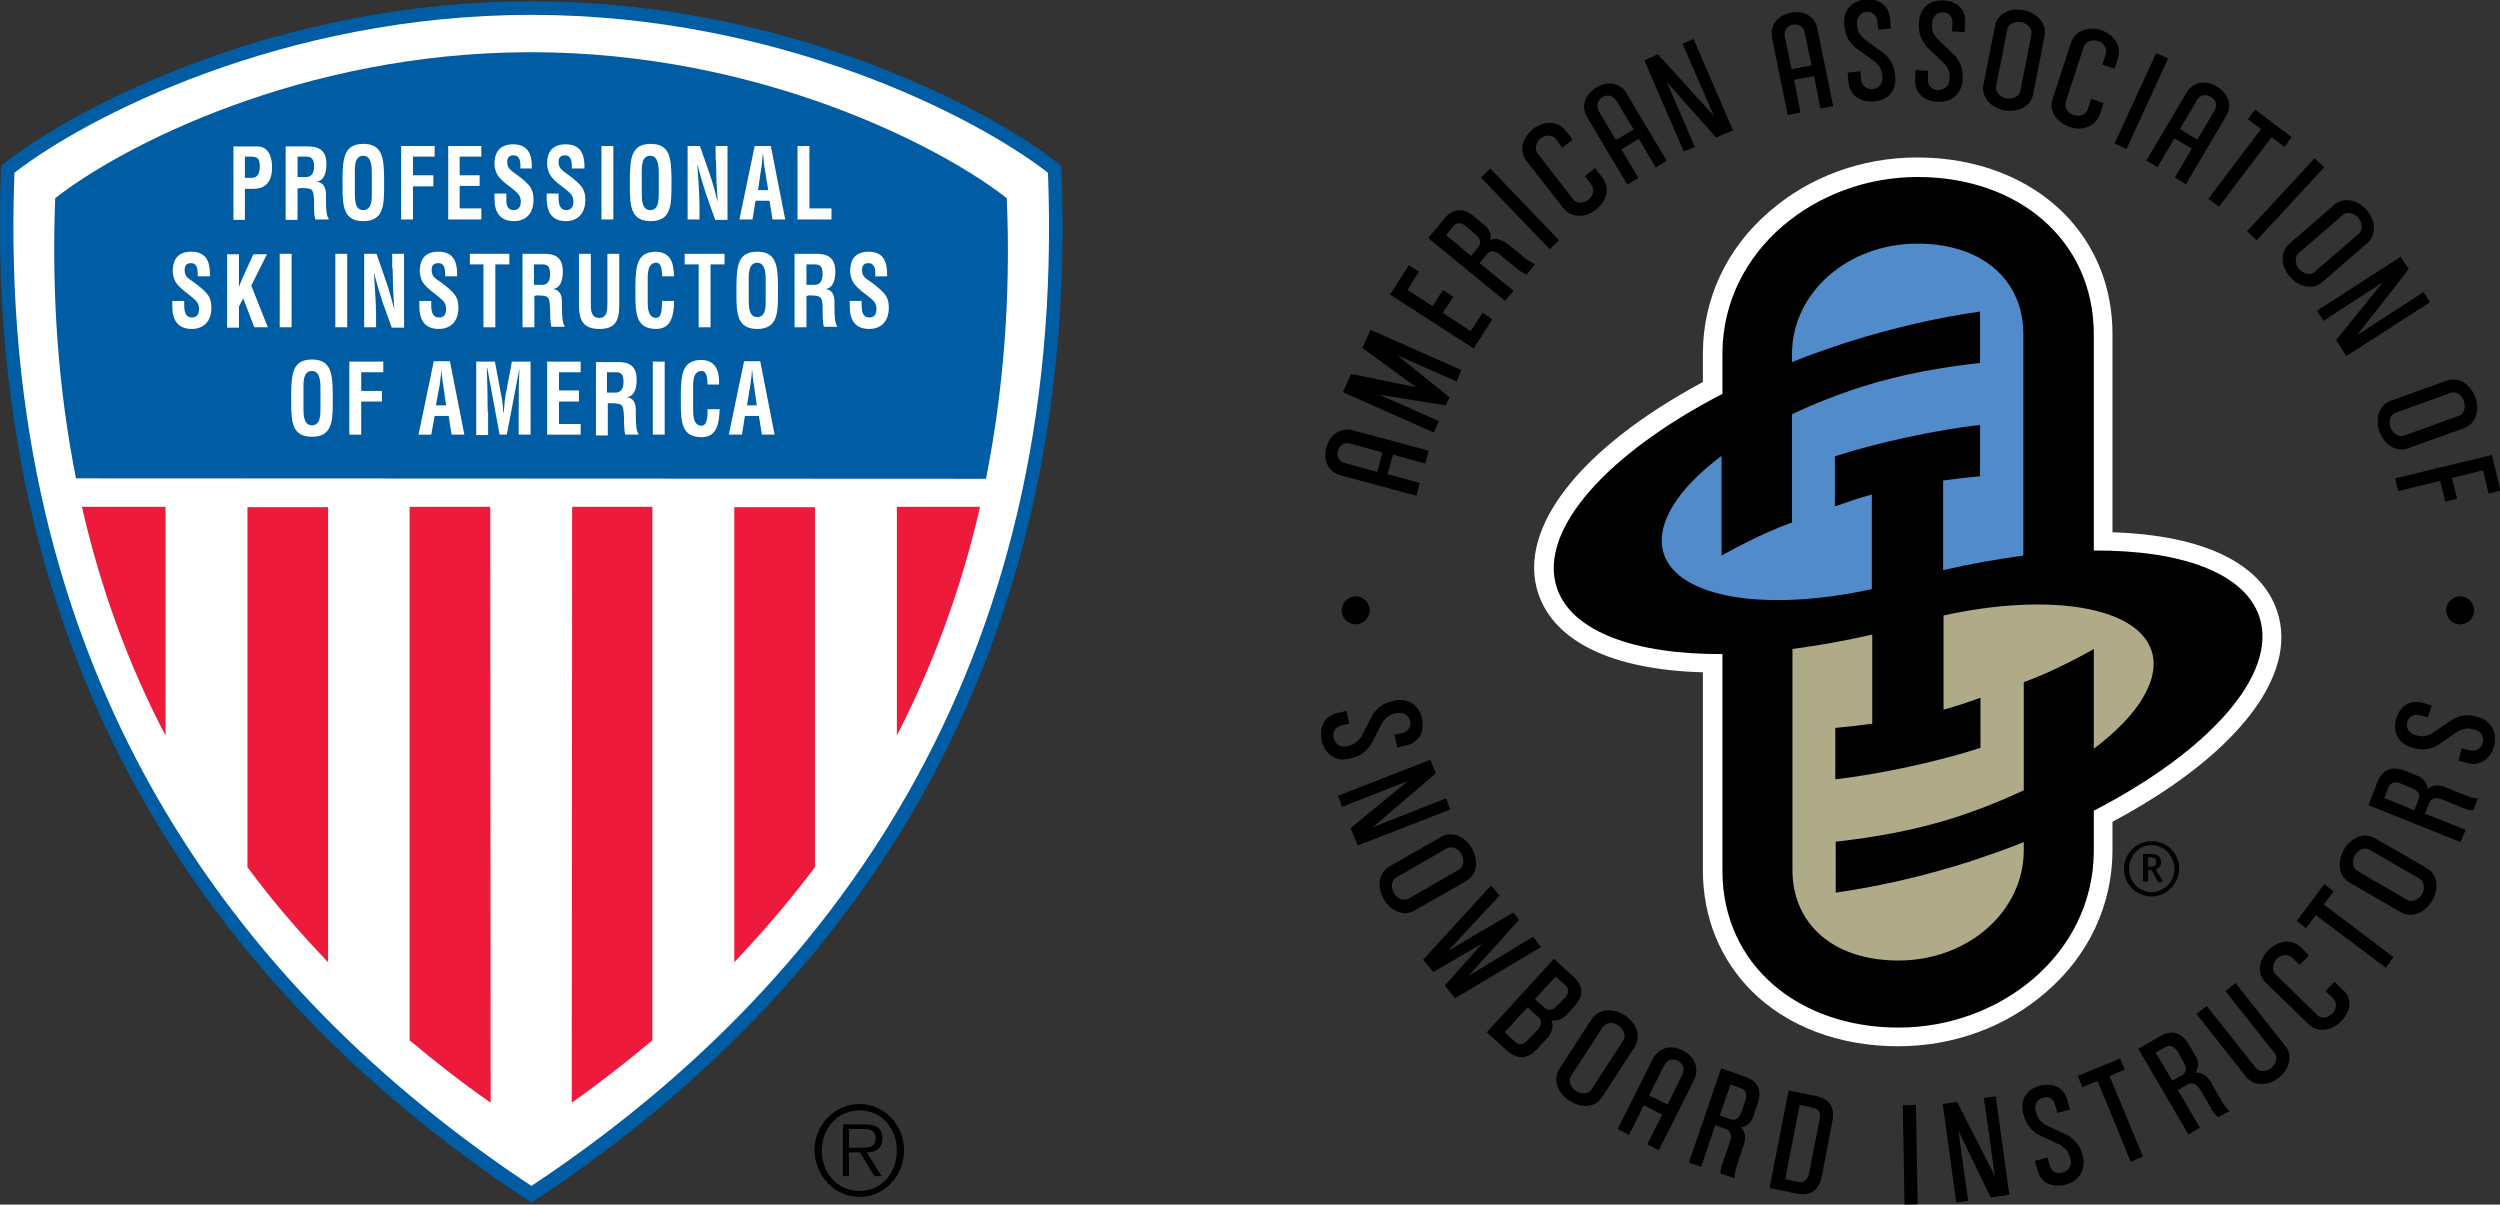 <svg xmlns="http://www.w3.org/2000/svg" xml:space="preserve" id="Layer_1" x="0" y="0" version="1.1" viewBox="0 0 589 283.8"><rect x="0" y="0" width="589" height="283.8" fill="#333333" stroke="none"/><style>.st0{fill:#fff}.st3{fill:#005da4}.st4{fill:#ed1a3b}</style><path d="m343.2 89.9-14-6.2 12.3 9.9-.9 1.9L325 93l14 6.2-1.2 2.7-21.4-9.5 1.9-4.3 15.3 3.1L321 82l1.9-4.3 21.4 9.5-1.1 2.7zm4-7.8-19.7-12.7 4.4-6.9 2.4 1.5-2.7 4.3 5.9 3.8 2.5-3.8 2.4 1.6-2.5 3.8 6.6 4.3 2.8-4.3 2.3 1.5-4.4 6.9zm.4-26.9c1.1.9 1.5 2 .7 3l-1.7 2.1-5.9-4.9 1.7-2.1c.8-1 1.9-.9 3.1.1l2.1 1.8zm14.1 7c-.7-.2-1.6-.8-2.3-1.3l-4.2-3.4c-1.4-1.1-2.9-1.5-4.1-.9.3-1.2-.1-2.6-1.4-3.6l-2.4-2c-2.4-2-4.9-2.1-7.1.6l-3.7 4.5 18.1 14.8 2-2.4-8-6.5 1.7-2.1c.8-1 1.9-.9 3.1.1l4.3 3.5c.9.7 1.3 1 2 1.2l2-2.5zM376 49.4c-2.4 1.9-5.7 2.1-7.7-.4l-8.6-11c-2-2.5-.9-5.7 1.5-7.6 2.4-1.9 5.7-2.1 7.7.4l1.6 2.1-2.4 1.9-1.5-2c-1-1.3-2.7-.9-3.6-.2-.9.7-1.7 2.3-.7 3.6l8.3 10.7c1 1.3 2.7.9 3.6.2.9-.7 1.7-2.3.7-3.6l-1.5-2 2.4-1.9 1.6 2.1c2.1 2.6 1.1 5.8-1.4 7.7zm28.3-17-11.6-13.1 6.6 15.3-2.6 1.1-9.3-21.5 3.2-1.4 13.2 14.5-7.4-17 2.6-1.1 9.3 21.5-4 1.7zm-28.2-11.8c-2.6 1.6-3.8 4.4-2.1 7.1l5.1 8.6 4.3 7.2 2.6-1.6-4-6.7 4.1-2.5 4 6.8 2.6-1.6-4.3-7.2-5.1-8.6c-1.6-2.7-4.6-3.1-7.2-1.5zm4.6 12.4-4-6.8c-.8-1.4-.1-2.7.8-3.3 1-.6 2.4-.6 3.3.8l4.1 6.8-4.2 2.5zm-15.6 25.7-16.2-16.9 2.2-2.1 16.2 16.9-2.2 2.1zM421.9 3c-3 .6-5 2.9-4.4 6l2 9.8 1.7 8.3 3-.6-1.5-7.7 4.7-.9 1.5 7.7 3-.6-1.7-8.3-2-9.8c-.6-3.2-3.3-4.5-6.3-3.9zm.2 13.3-1.6-7.7c-.3-1.6.8-2.6 1.9-2.8 1.1-.2 2.5.3 2.8 1.9l1.6 7.7-4.7.9zm19.3 7.6c-3 .2-5.6-1.3-5.9-4.6l-.2-2.2 3-.3.2 2c.1 1.6 1.6 2.3 2.6 2.2 1.4-.1 2.5-1.1 2.4-2.9-.1-1.5-.5-2.4-1.7-3.5l-4.7-3.4c-1.8-1.6-2.4-3.1-2.6-5.4-.3-3.1 1.5-5.6 5-5.9 3.2-.3 5.6 1.4 5.8 4.6l.2 2.2-3 .3-.2-2c-.1-1.6-1.4-2.3-2.6-2.2-1.3.1-2.3 1.3-2.2 2.9.1 1.5.5 2.4 1.7 3.5l4.7 3.4c1.8 1.6 2.4 3.1 2.6 5.4.4 3.2-1.6 5.7-5.1 5.9zm15 .1c-3-.2-5.4-2.1-5.2-5.3l.1-2.2 3 .2-.1 2c-.1 1.6 1.2 2.5 2.3 2.5 1.4.1 2.7-.8 2.8-2.5.1-1.5-.1-2.5-1.2-3.7l-4.2-4c-1.5-1.9-1.9-3.4-1.8-5.7.2-3.2 2.3-5.4 5.8-5.2 3.2.2 5.3 2.1 5.1 5.3l-.1 2.2-3-.2.1-2c.1-1.7-1.1-2.5-2.2-2.5-1.3-.1-2.5.9-2.6 2.5-.1 1.5.1 2.5 1.2 3.7l4.2 4c1.5 1.9 1.9 3.4 1.8 5.7-.2 3.2-2.5 5.4-6 5.2zm31.2 5.9c-2.9-1-5-3.6-4-6.6l4.3-13.2c1-3 4.2-3.9 7.1-3 2.9 1 4.9 3.5 4 6.6l-.8 2.5-2.9-1 .8-2.4c.5-1.6-.7-2.8-1.8-3.1-1.1-.4-2.9-.1-3.4 1.4L486.7 24c-.5 1.6.8 2.8 1.9 3.1 1.1.4 2.8.1 3.3-1.4l.8-2.4 2.9 1-.8 2.5c-1.2 3.2-4.3 4.1-7.2 3.1zm-175.1 75.5c-.8 3 .3 5.7 3.4 6.6l9.7 2.6 8.1 2.2.8-3-7.6-2.1 1.3-4.6 7.6 2.1.8-3-8.1-2.2-9.7-2.6c-3.1-.8-5.5 1.1-6.3 4zm12 5.8-7.6-2.1c-1.6-.4-2-1.8-1.7-2.9.3-1.1 1.3-2.1 2.9-1.7l7.6 2.1-1.2 4.6zm197.8-90.8c-2.6-1.6-5.6-1.2-7.2 1.5l-5.1 8.6-4.3 7.3 2.6 1.6 4-6.8 4.1 2.4-4 6.8 2.6 1.6 4.3-7.3 5.1-8.6c1.7-2.7.6-5.5-2.1-7.1zm-8.7 10 4-6.8c.8-1.4 2.3-1.4 3.3-.8 1 .6 1.7 1.9.8 3.3l-4 6.8-4.1-2.5zm21.6 1.9-12.4 16.4-2.5-1.9 12.4-16.4-3.1-2.3 1.7-2.3 8.6 6.5-1.7 2.3-3-2.3zM476 21.4c-.3 1.6-2.2 2-3.3 1.8-1.1-.2-2.7-1.3-2.4-2.9L472.9 7c.3-1.6 2.2-2 3.3-1.8 1.1.2 2.7 1.3 2.4 2.9L476 21.4zm3 .8 2.7-13.7c.6-3.1-1.9-5.5-4.9-6.1-3-.6-6.2.6-6.8 3.8l-2.7 13.7c-.6 3.1 1.9 5.5 4.9 6.1 3 .5 6.2-.7 6.8-3.8zM545.4 64c-1.2 1.1-3 .3-3.7-.6-.8-.9-1.3-2.7-.1-3.8l10.3-8.9c1.2-1.1 3-.3 3.7.6.8.9 1.3 2.7.1 3.8L545.4 64zm1.8 2.4 10.5-9.1c2.4-2.1 1.9-5.5-.1-7.8s-5.3-3.3-7.7-1.2l-10.5 9.1c-2.4 2.1-1.9 5.5.1 7.8s5.3 3.3 7.7 1.2zm3.2 13.7 11-13.6-14 9.1-1.5-2.4 19.7-12.7 1.9 2.9-12.1 15.5L571 68.8l1.5 2.4-19.7 12.7-2.4-3.8zm16.1 22.5c-1.6.6-2.9-.8-3.3-1.9-.4-1.1-.3-3 1.3-3.5l12.8-4.6c1.6-.6 2.9.8 3.2 1.9.4 1.1.3 3-1.3 3.5l-12.7 4.6zm.9 3 13.1-4.7c3-1.1 3.7-4.4 2.7-7.3-1.1-2.9-3.8-5-6.8-3.9l-13.1 4.7c-3 1.1-3.7 4.4-2.7 7.3 1.1 2.9 3.8 5 6.8 3.9zm17.6 5.2-7.3 1.8 1.2 4.9-2.8.7-1.2-4.9-9.9 2.4-.7-3 22.8-5.5 2 8.4-2.8.7-1.3-5.5zm-273.6 63.7c-.7-2.9.5-5.8 3.7-6.5l2.1-.5.7 3-1.9.4c-1.6.4-2.1 1.9-1.8 2.9.3 1.4 1.5 2.4 3.2 2 1.4-.3 2.3-.8 3.3-2.2l2.7-5.2c1.4-2 2.7-2.8 5-3.3 3.1-.7 5.8.7 6.6 4.1.7 3.1-.6 5.7-3.7 6.4l-2.1.5-.7-3 1.9-.4c1.6-.4 2.1-1.7 1.8-2.9-.3-1.3-1.6-2.1-3.2-1.8-1.4.3-2.3.8-3.3 2.2l-2.7 5.2c-1.4 2-2.7 2.8-5 3.3-3.1.9-5.8-.8-6.6-4.2zm175.2 104.6c-2.9.8-5.8-.3-6.6-3.5l-.6-2.1 3-.8.5 1.9c.4 1.6 1.9 2 3 1.7 1.4-.4 2.3-1.6 1.9-3.3-.4-1.4-.9-2.3-2.3-3.2l-5.3-2.5c-2-1.3-2.9-2.6-3.5-4.8-.8-3.1.5-5.8 3.9-6.7 3.1-.8 5.7.4 6.5 3.5l.6 2.1-3 .8-.5-1.9c-.4-1.6-1.8-2-2.9-1.7-1.3.3-2.1 1.7-1.7 3.2.4 1.4.9 2.3 2.3 3.2l5.3 2.5c2 1.3 2.9 2.6 3.5 4.8.8 3.1-.8 6-4.1 6.8zm101-103.3c-.8 2.9-3.2 4.8-6.3 4l-2.1-.6.8-2.9 1.9.5c1.6.4 2.7-.7 3-1.7.4-1.4-.2-2.8-1.9-3.2-1.4-.4-2.4-.4-3.9.4l-4.8 3.3c-2.1 1.1-3.7 1.2-5.9.6-3-.8-4.8-3.4-3.9-6.7.8-3 3.2-4.8 6.3-3.9l2.1.6-.9 2.8-1.9-.5c-1.6-.4-2.7.6-3 1.7-.3 1.2.4 2.6 2 3 1.4.4 2.4.4 3.9-.4l4.8-3.3c2.1-1.1 3.7-1.2 5.9-.6 3.1.8 4.8 3.6 3.9 6.9zm-269.4 19.3 13.5-11.1-15.5 6.1-1-2.6L337 179l1.3 3.2-14.9 12.7 17.3-6.8 1 2.6-21.8 8.5-1.7-4.1zm13.7 16.6c-1.4.8-3-.3-3.5-1.3-.6-1-.8-2.9.6-3.7l11.8-6.8c1.4-.8 3 .3 3.5 1.3.6 1 .8 2.9-.6 3.7l-11.8 6.8zm1.4 2.8 12.1-6.9c2.8-1.6 2.9-5 1.4-7.7s-4.6-4.3-7.3-2.7l-12.1 6.9c-2.8 1.6-2.9 5-1.4 7.7s4.5 4.3 7.3 2.7zm9.5 20.7-2.4-3 8.8-9.9-11.5 6.7-2.4-2.9 16-17.5 2 2.4-12.1 13 15.3-9 1.4 1.7-11.9 13.2 15.2-9.2 1.9 2.4zm32.2 21.4c-.9 1.4-2.8 1.1-3.7.4-1-.6-2-2.2-1.1-3.6l7.4-11.4c.9-1.4 2.8-1.1 3.7-.4 1 .6 2 2.2 1.1 3.6l-7.4 11.4zm2.5 1.8 7.6-11.7c1.7-2.7.3-5.8-2.3-7.5-2.6-1.7-6-1.7-7.8.9l-7.6 11.7c-1.7 2.7-.3 5.8 2.3 7.5 2.6 1.8 6.1 1.8 7.8-.9zm-10.6-21.5c-1 1.1-2.1 1.4-3 .5l-2.3-2 4.9-5.3 2.3 2c1 .9.8 2-.2 3.1l-1.7 1.7zm-4.7 10.2 2.3-2.5c1.2-1.3 1.6-2.9 1-4.2 1.2.2 2.5-.2 3.6-1.3l1.8-2c2.1-2.3 2.4-4.7-.3-7.1l-4.5-4.1-15.8 17.3 4.7 4.3c2.7 2.4 5.1 1.9 7.2-.4zM360 245c-1 1.1-2.1 1.4-3 .5l-2.5-2.3 5.4-5.9 2.5 2.3c1 .9.8 2-.2 3.1L360 245zm109 37.1-7.6-15.7 2.3 16.5-2.8.4-3.2-23.2 3.4-.5 8.9 17.5-2.6-18.4 2.8-.4 3.2 23.2-4.4.6zm28-28.6 7.9 19-2.9 1.2-7.8-19-3.6 1.4-1.1-2.6 10-4.1 1.1 2.6zm-86.7 8.5c-.5 1.4-1.4 2.1-2.6 1.7l-2.5-.9 2.5-7.3 2.5.9c1.2.4 1.5 1.5 1 2.9l-.9 2.7zm-1.6 15.6c0-.8.1-1.8.4-2.7l1.7-5.1c.6-1.7.4-3.2-.6-4.2 1.2-.2 2.4-1 2.9-2.6l1-3c1-2.9.3-5.3-3.1-6.4l-5.5-1.9-7.6 22.2 2.9 1 3.3-9.8 2.5.9c1.2.4 1.5 1.5 1 2.9l-1.8 5.3c-.4 1.1-.5 1.6-.4 2.3l3.3 1.1zm105.8-27.3c.7 1.3.7 2.4-.4 3l-2.3 1.3-3.9-6.6 2.3-1.3c1.1-.7 2.1-.1 2.9 1.1l1.4 2.5zm10.8 11.5c-.6-.5-1.2-1.3-1.7-2.1l-2.7-4.7c-.9-1.6-2.2-2.4-3.6-2.3.7-1.1.8-2.5 0-3.9l-1.6-2.7c-1.6-2.7-3.8-3.7-6.9-1.9l-5 2.9 11.8 20.2 2.7-1.6-5.2-8.9 2.3-1.3c1.1-.6 2.1-.1 2.9 1.1l2.8 4.8c.6 1 .9 1.4 1.5 1.8l2.7-1.4zm-128.8-14.3c-2.7-1.4-5.7-.8-7.1 2l-4.5 9-3.8 7.5 2.7 1.4 3.5-7 4.3 2.2-3.5 7 2.7 1.4 3.8-7.5 4.5-9c1.4-2.9.1-5.6-2.6-7zm-8 10.6 3.6-7.1c.7-1.5 2.2-1.6 3.2-1.1s1.8 1.7 1.1 3.2l-3.5 7.1-4.4-2.1zm163.1-17.5c-2.2 2.2-5.4 2.9-7.7.7l-10-9.7c-2.3-2.2-1.7-5.5.5-7.7s5.4-2.9 7.7-.7l1.9 1.9-2.2 2.2-1.8-1.7c-1.2-1.1-2.8-.5-3.6.3-.8.8-1.4 2.5-.2 3.7l9.7 9.5c1.2 1.2 2.8.5 3.6-.3.8-.8 1.3-2.5.2-3.6l-1.8-1.7 2.1-2.2 1.9 1.9c2.5 1.9 1.9 5.1-.3 7.4zm-4.1-27.5 16.4 12.4-1.8 2.5-16.5-12.4-2.3 3.1-2.2-1.7 6.5-8.7 2.2 1.7zM570 207c1.4.8 1.2 2.7.6 3.7s-2.1 2.1-3.5 1.3l-11.7-6.8c-1.4-.8-1.2-2.7-.6-3.7s2.1-2.1 3.5-1.3L570 207zm1.7-2.5-12.1-7c-2.8-1.6-5.8 0-7.4 2.7-1.5 2.7-1.4 6.1 1.3 7.7l12.1 7c2.8 1.6 5.8 0 7.4-2.7 1.6-2.7 1.5-6.1-1.3-7.7zm-3.4-18.8c1.4.5 2 1.5 1.5 2.7l-1 2.5-7.1-2.9 1-2.5c.5-1.2 1.6-1.4 2.9-.9l2.7 1.1zm15.5 2.4c-.8 0-1.8-.2-2.6-.6l-5-2c-1.7-.7-3.2-.6-4.2.4-.1-1.2-.9-2.5-2.4-3.1l-2.9-1.2c-2.9-1.1-5.3-.6-6.6 2.7l-2.1 5.4 21.7 8.7 1.2-2.9-9.6-3.8 1-2.5c.5-1.2 1.6-1.4 2.9-.9l5.2 2.1c1.1.4 1.6.5 2.3.5l1.1-2.8zm-135.1 95.7-.4-23.4 3.1-.1.4 23.4-3.1.1zm80.7-229.3 15.9-17.2 2.3 2.1-15.9 17.2-2.3-2.1zm-31.2-20.7 9.8-21.3 2.8 1.3-9.8 21.3-2.8-1.3zm-72 242.7c-.3 1.4-1.1 2.2-2.3 2l-3.3-.7 3.4-17.5 3.3.7c1.3.3 1.7 1.3 1.4 2.7l-2.5 12.8zm3 .7 2.5-13c.6-3-.4-5.3-3.9-6l-6.4-1.3-4.5 23 6.4 1.3c3.5.7 5.3-1 5.9-4zm107.7-23.3c-2.4 1.9-5.8 2.2-7.8-.3l-11.6-14.7 2.4-1.9 11.5 14.5c1 1.3 2.8.9 3.7.1.9-.7 1.8-2.3.7-3.6l-11.5-14.5 2.4-1.9 11.6 14.7c2.1 2.5 1 5.6-1.4 7.6zM322.7 143.8c0-1.8-1.5-3.3-3.3-3.3-1.8 0-3.3 1.5-3.3 3.3 0 1.8 1.5 3.3 3.3 3.3 1.8 0 3.3-1.5 3.3-3.3zm260.2 0c0-1.8-1.5-3.3-3.3-3.3-1.8 0-3.3 1.5-3.3 3.3 0 1.8 1.5 3.3 3.3 3.3 1.9 0 3.3-1.5 3.3-3.3z"/><path d="M536.5 144c-3.8-11.4-17.5-17.9-38.8-18.6V78.7c0-11.1-4-20.9-11.4-28.4-8.5-8.5-20.8-13.2-34.6-13.2-13 0-25.4 4.5-34.9 12.8-10 8.6-15.5 20.4-15.6 33.1v7c-29 15.6-43.8 34.5-38.8 49.8 3.8 11.4 17.5 18 38.8 18.6V205c0 11.1 4 20.9 11.4 28.4 8.5 8.5 20.8 13.1 34.6 13.1 13 0 25.4-4.5 34.9-12.8 10-8.6 15.5-20.4 15.6-33.1v-7c29.1-15.5 43.9-34.4 38.8-49.6z" class="st0"/><path d="M493.3 129.7c20.5-.1 35.5 5.2 39 15.6 4.5 13.6-11.9 31.7-39 45.7v9.7c-.2 24.1-22 41.4-46 41.4-23.6 0-41.5-14.8-41.5-37v-51c-20.5.1-35.5-5.2-39-15.6-4.5-13.6 11.9-31.7 39-45.7v-9.7c.2-24.1 22-41.4 46-41.4 23.6 0 41.5 14.8 41.5 37.1v50.9z"/><path fill="#afaa88" d="M432.5 198.3c8.7-1 18-2.5 27.8-5.6 5.9-1.9 11.4-4.1 16.5-6.5v-25.5c7.5-2.6 16.5-7.8 16.5-7.8v23.5c10.4-7.8 15.8-16.3 13.6-23.1-3.5-10.5-24.3-13.7-49-8.3v22.2c3.3-.9 5.5-1.7 8.7-2.8v11.8c-9.9 3.2-23.7 6.2-34.2 7.4v-12.1c3.1-.3 5.8-.6 8.7-1v-21c-6.5 1.5-12.8 2.6-18.8 3.4V205c0 12.4 9.3 21.3 25 21.3 16.3 0 29.4-11.5 29.5-25.8v-2.1c-4.2 1.7-8.6 3.2-13.1 4.7-10.7 3.4-21.3 5.8-31.2 7.2v-12z"/><path fill="#518bc9" d="M457.9 134.3c6.5-1.5 12.8-2.6 18.8-3.4V78.7c0-12.4-9.3-21.3-25-21.3-16.3 0-29.4 11.5-29.5 25.8v2.1c4.2-1.7 8.6-3.2 13.1-4.7 10.8-3.4 21.3-5.8 31.2-7.2v12.1c-8.7 1-18 2.5-27.8 5.6-5.9 1.9-11.5 4.1-16.5 6.5v25.5c-7.5 2.6-16.6 7.8-16.6 7.8v-23.5c-10.4 7.8-15.8 16.2-13.6 23.1 3.5 10.5 24.3 13.7 49 8.3v-22.3c-3.3.9-5.5 1.7-8.7 2.8v-11.8c9.9-3.2 23.7-6.2 34.2-7.4v12.1c-3.1.3-5.8.6-8.7 1v21.1z"/><path d="M506.1 204.2h.5c1 0 1.4-.3 1.4-1.1s-.4-1.1-1.3-1.1h-.6v2.2zm2 .6-.2.1 1.6 2.6c.1.1 0 .2 0 .2l-1 .2-1.6-2.9h-.8v2.6c0 .1-.1.1-.1.1h-1c-.1 0-.1-.1-.1-.2v-6.2c0-.1.1-.1.1-.1h1.7c1.7 0 2.4.6 2.4 1.8.1.9-.2 1.3-1 1.8zm4.2 0c0-3.1-2.4-5.7-5.4-5.7-3 0-5.3 2.6-5.3 5.6 0 3 2.4 5.5 5.3 5.5s5.4-2.5 5.4-5.4zm1.1-.2c0 3.6-2.9 6.6-6.5 6.6s-6.5-2.9-6.5-6.5 2.9-6.5 6.5-6.5c3.6-.1 6.5 2.9 6.5 6.4z"/><path d="M3.4 40.7C-1 158.2 55.1 233 125.2 279.4c70-46.4 126.2-121.2 121.7-238.7-16.7-13-63.1-37.2-121.7-37.2C66.5 3.5 20.1 27.7 3.4 40.7z" class="st0"/><path d="M1.5 38.1C18.3 25 65.8.3 125.2.3 184.5.3 232 25 248.8 38.1l1.2.9.1 1.6c2.1 55.4-9.2 105.1-33.4 147.8-20.7 36.4-50.9 68-89.8 93.8l-1.7 1.1-1.7-1.1c-38.9-25.8-69.1-57.4-89.8-93.8C9.4 145.7-1.8 95.9.2 40.6L.3 39l1.2-.9z" class="st3"/><path d="M3.4 40.7C-1 158.2 55.1 233 125.2 279.4c70-46.4 126.2-121.2 121.7-238.7-16.7-13-63.1-37.2-121.7-37.2C66.5 3.5 20.1 27.7 3.4 40.7z" class="st0"/><path d="M232.3 112.8c4-20.2 5.9-42.2 4.9-66.1-15.1-11.9-57.9-34.4-112.1-34.4-54.3 0-97 22.5-112.1 34.4-.9 23.9.9 45.8 4.9 66l214.4.1z" class="st3"/><path d="M153.7 245.1V119.4h-18.9l-.1 140.4c6.5-4.6 12.8-9.5 19-14.7zm38.3-40.8v-84.8h-19v107.2c6.8-7.2 13-14.4 19-22.4zm38.9-84.9h-19.6v53.9c8.3-16.2 15.1-34.2 19.6-53.9zM96.5 245.1V119.4h19l.1 140.4c-6.6-4.6-12.9-9.5-19.1-14.7zm-38.2-40.8v-84.8h19v107.2c-6.9-7.2-13.1-14.4-19-22.4zm-39-84.9H39v53.9c-8.5-16.2-15.2-34.2-19.7-53.9z" class="st4"/><path d="M68.6 94.9c0 4.6.3 8 4.9 8 4.6 0 4.9-3.4 4.9-8v-2.5c-.1-4.4-.4-7.7-4.9-7.7s-4.8 3.3-4.9 7.7v2.5zm2.9-3.2c0-1.3-.2-4.3 2-4.3 2.1 0 2 3.1 2 4.4v4.4c0 1.6 0 4-2 4-1.9 0-2-2.3-2-3.8v-4.7zm13.6 10.7v-7.8H90v-2.5h-4.9v-4.4h5.2v-2.5h-8v17.2h2.8zm16.5 0 .8-4.4h3.3l.7 4.4h3L106 85.1h-3.8l-3.6 17.3h3zm2-11.8.3-2.4c0-.4.1-.8.1-1.2 0 .4.1.8.1 1.2.1.8.1 1.6.3 2.4l.7 4.9h-2.4l.9-4.9zm11.3 6.4c0-3.4-.1-6.9-.2-10.3h.1l2.9 15.7h1.7l3-15.7c-.2 3.4-.2 6.9-.2 10.3v5.4h2.8V85.2h-4.4l-1.5 8c-.2 1.1-.3 2.3-.4 4h-.1c-.1-1.3-.2-2.7-.5-4l-1.5-8h-4.4v17.3h2.8V97h-.1zm21.9 5.4v-2.5h-5.1v-5.3h4.7V92h-4.7v-4.3h5.1v-2.5h-7.9v17.2h7.9zm6.8-7.4c.8 0 1.6 0 2.4.2 1 .3.9 1.8 1 2.8 0 1.1 0 3.3.3 4.4h3.1v-.3c-.7-.5-.6-4.7-.6-5.4 0-1.7-.5-2.9-2.1-3.1 1.9-.3 2.3-2.3 2.3-4.2 0-3.2-1.8-4.1-4.3-4.1h-5.3v17.3h2.8V95h.4zm-.5-7.3h2c1.1 0 1.8.3 1.8 2.3 0 1.7-.7 2.4-1.7 2.5H143v-4.8h.1zm13.5 14.7V85.2h-2.8v17.2h2.8zm10.1-6.1c0 1.1.1 4-1.4 4-1.9 0-2-2.3-2-3.8v-4.8c0-1.3-.2-4.3 2-4.3 1.4 0 1.3 2.1 1.4 3.2h2.7v-1.3c-.2-3-1.6-4.4-4.1-4.5-4.5 0-4.8 3.3-4.9 7.7V95c0 4.6.3 8 4.9 8 3.1 0 4-2.4 4.2-5.6 0-.3 0-.7.1-1h-2.9v-.1zm8.1 6.1.7-4.4h3.3l.7 4.4h3l-3.4-17.3h-3.8l-3.6 17.3h3.1zm2-11.8.3-2.4c0-.4 0-.8.1-1.2 0 .4.1.8.1 1.2.1.8.1 1.6.3 2.4l.7 4.9H176l.8-4.9zM49.5 65c-.1-1.7.1-5.7-4.4-5.7-3 0-4.4 1.6-4.4 4.6 0 .9.3 1.9.7 2.6 1.2 1.7 3 2.7 4.4 4 .7.6 1.1 1.3 1.1 2.3 0 1.3-.6 2-1.7 2-1.4 0-1.8-1.2-1.8-2.9v-1h-2.8v1.3c0 3.1 1.2 5.3 4.6 5.3 2.7 0 4.6-1.7 4.6-5 0-1.5-.3-2.5-1.3-3.6-.8-.9-2.5-2.2-3.4-2.8-.9-.6-1.6-1.1-1.6-2.5 0-1.2.6-1.6 1.5-1.6 1.5 0 1.6 1.5 1.6 3.1h2.9V65zm6.8 12.1v-4.9l1-1.9 2.6 6.8h3.2l-3.9-9.8 3.7-7.4h-3.2l-1.6 3.5c-.6 1.3-1.3 2.8-1.8 4.2v-7.7h-2.8v17.3h2.8v-.1zm12.4 0V59.8h-2.8v17.3h2.8zm13.1 0V59.8H79v17.3h2.8zm10.7-13.9c0 1.5.1 3.2.1 4.9.1 1.7.2 3.3.3 4.9-.7-2.8-1.3-4.9-2-6.9l-2.2-6.3h-2.9v17.3h2.8v-3.2c0-1.4-.1-3.1-.2-4.8-.1-1.7-.2-3.5-.3-4.9.7 2.7 1.3 4.8 2 6.9l2.2 6.1h2.9V59.8h-2.8v3.4h.1zm15.2 1.8c0-1.7.1-5.7-4.4-5.7-3 0-4.4 1.6-4.4 4.6 0 .9.3 1.9.7 2.6 1.2 1.7 3 2.7 4.4 4 .7.6 1.1 1.3 1.1 2.3 0 1.3-.5 2-1.7 2-1.4 0-1.8-1.2-1.8-2.9v-1h-2.8v1.3c0 3.1 1.2 5.3 4.6 5.3 2.7 0 4.6-1.7 4.6-5 0-1.5-.3-2.5-1.3-3.6-.8-.9-2.5-2.2-3.4-2.8-.9-.6-1.6-1.1-1.6-2.5 0-1.2.6-1.6 1.6-1.6 1.5 0 1.6 1.5 1.6 3.1h2.8V65zm3-2.7h3.2v14.8h2.8V62.3h3.3v-2.5h-9.3v2.5zm15.5 7.3c.8 0 1.6 0 2.4.2 1 .3.9 1.8 1 2.8 0 1.1 0 3.3.3 4.4h3.1v-.3c-.7-.5-.6-4.7-.6-5.5 0-1.7-.5-2.9-2.1-3.1 1.9-.3 2.3-2.3 2.3-4.2 0-3.2-1.8-4.1-4.2-4.1h-5.3v17.3h2.8v-7.4h.3v-.1zm-.5-7.3h2.1c1.1 0 1.8.3 1.8 2.3 0 1.7-.7 2.4-1.6 2.5h-2.2v-4.8h-.1zm17.4 9.3c0 1.6-.1 3.3-1.9 3.3-1.9 0-2-1.7-2-3.3V59.8h-2.8v12c0 3.8 1.1 5.7 4.8 5.7 3.7 0 4.7-1.8 4.7-5.7v-12h-2.8v11.8zm12.9-.7c-.1 1.1.1 4-1.4 4-1.9 0-2-2.3-2-3.8v-4.8c0-1.3-.2-4.4 2-4.4 1.4 0 1.3 2.1 1.4 3.2h2.8c0-.4 0-.9-.1-1.3-.2-3-1.6-4.4-4.1-4.5-4.5 0-4.8 3.3-4.9 7.7v2.5c0 4.6.3 8 4.9 8 3.1 0 4-2.4 4.2-5.6v-1H156zm5.3-8.6h3.3v14.8h2.8V62.3h3.3v-2.5h-9.4v2.5zm12.2 7.2c0 4.6.3 8 4.9 8 4.6 0 4.9-3.4 4.9-8V67c-.1-4.4-.4-7.7-4.9-7.7s-4.8 3.3-4.9 7.7v2.5zm2.9-3.2c0-1.3-.2-4.4 2-4.4 2.1 0 2 3.1 2 4.4v4.4c0 1.7 0 4-2 4-1.9 0-2-2.3-2-3.8v-4.6zm14 3.3c.8 0 1.6 0 2.4.2 1 .3 1 1.8 1 2.8 0 1.1 0 3.3.3 4.4h3.1v-.3c-.7-.5-.6-4.7-.6-5.5 0-1.7-.5-2.9-2.1-3.1 1.9-.3 2.3-2.3 2.3-4.2 0-3.2-1.9-4.1-4.3-4.1h-5.3v17.3h2.8v-7.4h.4v-.1zm-.5-7.3h2.1c1.1 0 1.8.3 1.8 2.3 0 1.7-.7 2.4-1.6 2.5H190v-4.8h-.1zM209 65c0-1.7.1-5.7-4.3-5.7-3 0-4.4 1.6-4.4 4.6 0 .9.3 1.9.7 2.6 1.1 1.7 2.9 2.7 4.4 4 .7.6 1.1 1.3 1.1 2.3 0 1.3-.6 2-1.7 2-1.4 0-1.8-1.2-1.8-2.9v-1h-2.8v1.3c0 3.1 1.2 5.3 4.6 5.3 2.7 0 4.6-1.7 4.6-5 0-1.5-.3-2.5-1.3-3.6-.8-.9-2.5-2.2-3.4-2.8-.9-.6-1.6-1.1-1.6-2.5 0-1.2.6-1.6 1.5-1.6 1.5 0 1.7 1.5 1.6 3.1h2.8V65zM57.7 36.9H59c1.6 0 2.2.3 2.2 2.3 0 2.1-.8 2.7-2 2.7h-1.5v-5zm0 14.8v-7.2h1.9c1.1 0 2.2-.2 3.1-1 1.1-1 1.4-2.6 1.4-4.1 0-2.4-.8-4.9-3.5-4.9H55v17.3h2.7v-.1zm12.9-7.4c.8 0 1.6 0 2.4.2 1 .3.9 1.8 1 2.8 0 1.2-.1 3.3.3 4.4h3.1v-.3c-.7-.5-.6-4.7-.6-5.5 0-1.6-.5-2.9-2.2-3.1 1.9-.3 2.3-2.3 2.3-4.2 0-3.2-1.8-4.1-4.3-4.1h-5.3v17.3h2.8v-7.4h.5v-.1zm-.5-7.4h2.1c1 0 1.8.4 1.8 2.3 0 1.7-.7 2.4-1.7 2.5h-2.2v-4.8zm10.6 7.2c0 4.6.3 8 4.9 8 4.6 0 4.9-3.4 4.9-8v-2.5c-.1-4.4-.4-7.7-4.9-7.7s-4.8 3.3-4.9 7.7v2.5zm2.9-3.1c0-1.3-.2-4.3 2-4.3 2.1 0 2 3.1 2 4.4v4.4c0 1.6 0 4-2 4-1.9 0-2-2.3-2-3.7V41zm13.7 10.7v-7.8h4.8v-2.6h-4.8v-4.4h5.1v-2.5h-7.9v17.3h2.8zm16.1 0v-2.6h-5.1v-5.3h4.7v-2.5h-4.7v-4.4h5.1v-2.5h-7.8v17.3h7.8zm11.9-12c0-1.7.1-5.7-4.4-5.7-2.9 0-4.4 1.6-4.4 4.6 0 .9.3 1.9.7 2.6 1.1 1.7 3 2.7 4.4 4 .7.6 1.1 1.3 1.1 2.3 0 1.3-.6 2-1.7 2-1.4 0-1.8-1.2-1.7-2.9v-1h-2.8v1.2c0 3.1 1.2 5.3 4.6 5.3 2.7 0 4.6-1.7 4.6-5 0-1.5-.3-2.5-1.2-3.6-.8-.9-2.5-2.2-3.4-2.8-.9-.7-1.6-1.2-1.6-2.5 0-1.2.6-1.6 1.5-1.6 1.5 0 1.7 1.5 1.6 3.1h2.7zm12.4 0c0-1.7.1-5.7-4.4-5.7-3 0-4.4 1.6-4.4 4.6 0 .9.3 1.9.7 2.6 1.1 1.7 2.9 2.7 4.4 4 .7.6 1.1 1.3 1.1 2.3 0 1.3-.6 2-1.7 2-1.4 0-1.8-1.2-1.8-2.9v-1h-2.8v1.2c0 3.1 1.2 5.3 4.5 5.3 2.7 0 4.6-1.7 4.6-5 0-1.5-.3-2.5-1.3-3.6-.8-.9-2.5-2.2-3.4-2.8-.9-.7-1.6-1.2-1.6-2.5 0-1.2.6-1.6 1.5-1.6 1.5 0 1.7 1.5 1.6 3.1h3zm6.8 12V34.4h-2.8v17.3h2.8zm3.9-7.6c0 4.6.3 8 4.9 8 4.6 0 4.9-3.4 4.9-8v-2.5c-.1-4.4-.4-7.7-4.9-7.7s-4.8 3.3-4.9 7.7v2.5zm2.8-3.1c0-1.3-.2-4.3 2-4.3 2.1 0 2 3.1 2 4.4v4.4c0 1.6 0 4-2 4-1.9 0-2-2.3-2-3.7V41zm17.5-3.2c0 1.5.1 3.2.1 4.9.1 1.7.2 3.3.3 4.9-.7-2.8-1.3-4.9-2-6.9l-2.2-6.3H162v17.3h2.8v-3.3c0-1.4-.1-3.1-.2-4.8-.1-1.8-.2-3.5-.3-4.9.7 2.7 1.3 4.8 2 6.9l2.2 6.2h2.9V34.4h-2.8v3.4h.1zm8.6 13.9.7-4.4h3.3l.7 4.4h3l-3.4-17.3h-3.8l-3.6 17.3h3.1zm2-11.8c.2-.8.2-1.6.3-2.4 0-.4.1-.8.1-1.1h.1c0 .4.1.8.1 1.1.1.8.1 1.6.3 2.4l.8 4.9h-2.4l.7-4.9zm16.6 11.8v-2.6h-5.2V34.4h-2.8v17.3h8z" class="st0"/><path d="M202.5 282c5.8 0 10.5-4.9 10.5-11 0-6-4.7-10.9-10.5-10.9s-10.6 4.9-10.6 10.9c.1 6.1 4.8 11 10.6 11zm0-1.4c-5.1 0-8.9-4.2-8.9-9.5s3.8-9.5 8.9-9.5c5.1 0 8.8 4.1 8.8 9.5 0 5.3-3.7 9.5-8.8 9.5zm1.7-9.1c2.1 0 3.7-.9 3.7-3.4 0-2-1.1-3.2-4.2-3.2h-5.1v12.2h1.4v-5.6h2.6l3.4 5.6h1.7l-3.5-5.6zm-4.2-1.1V266h3.4c1.4 0 2.9.2 2.9 2.2 0 2.5-2.4 2.2-4.1 2.2H200z"/></svg>